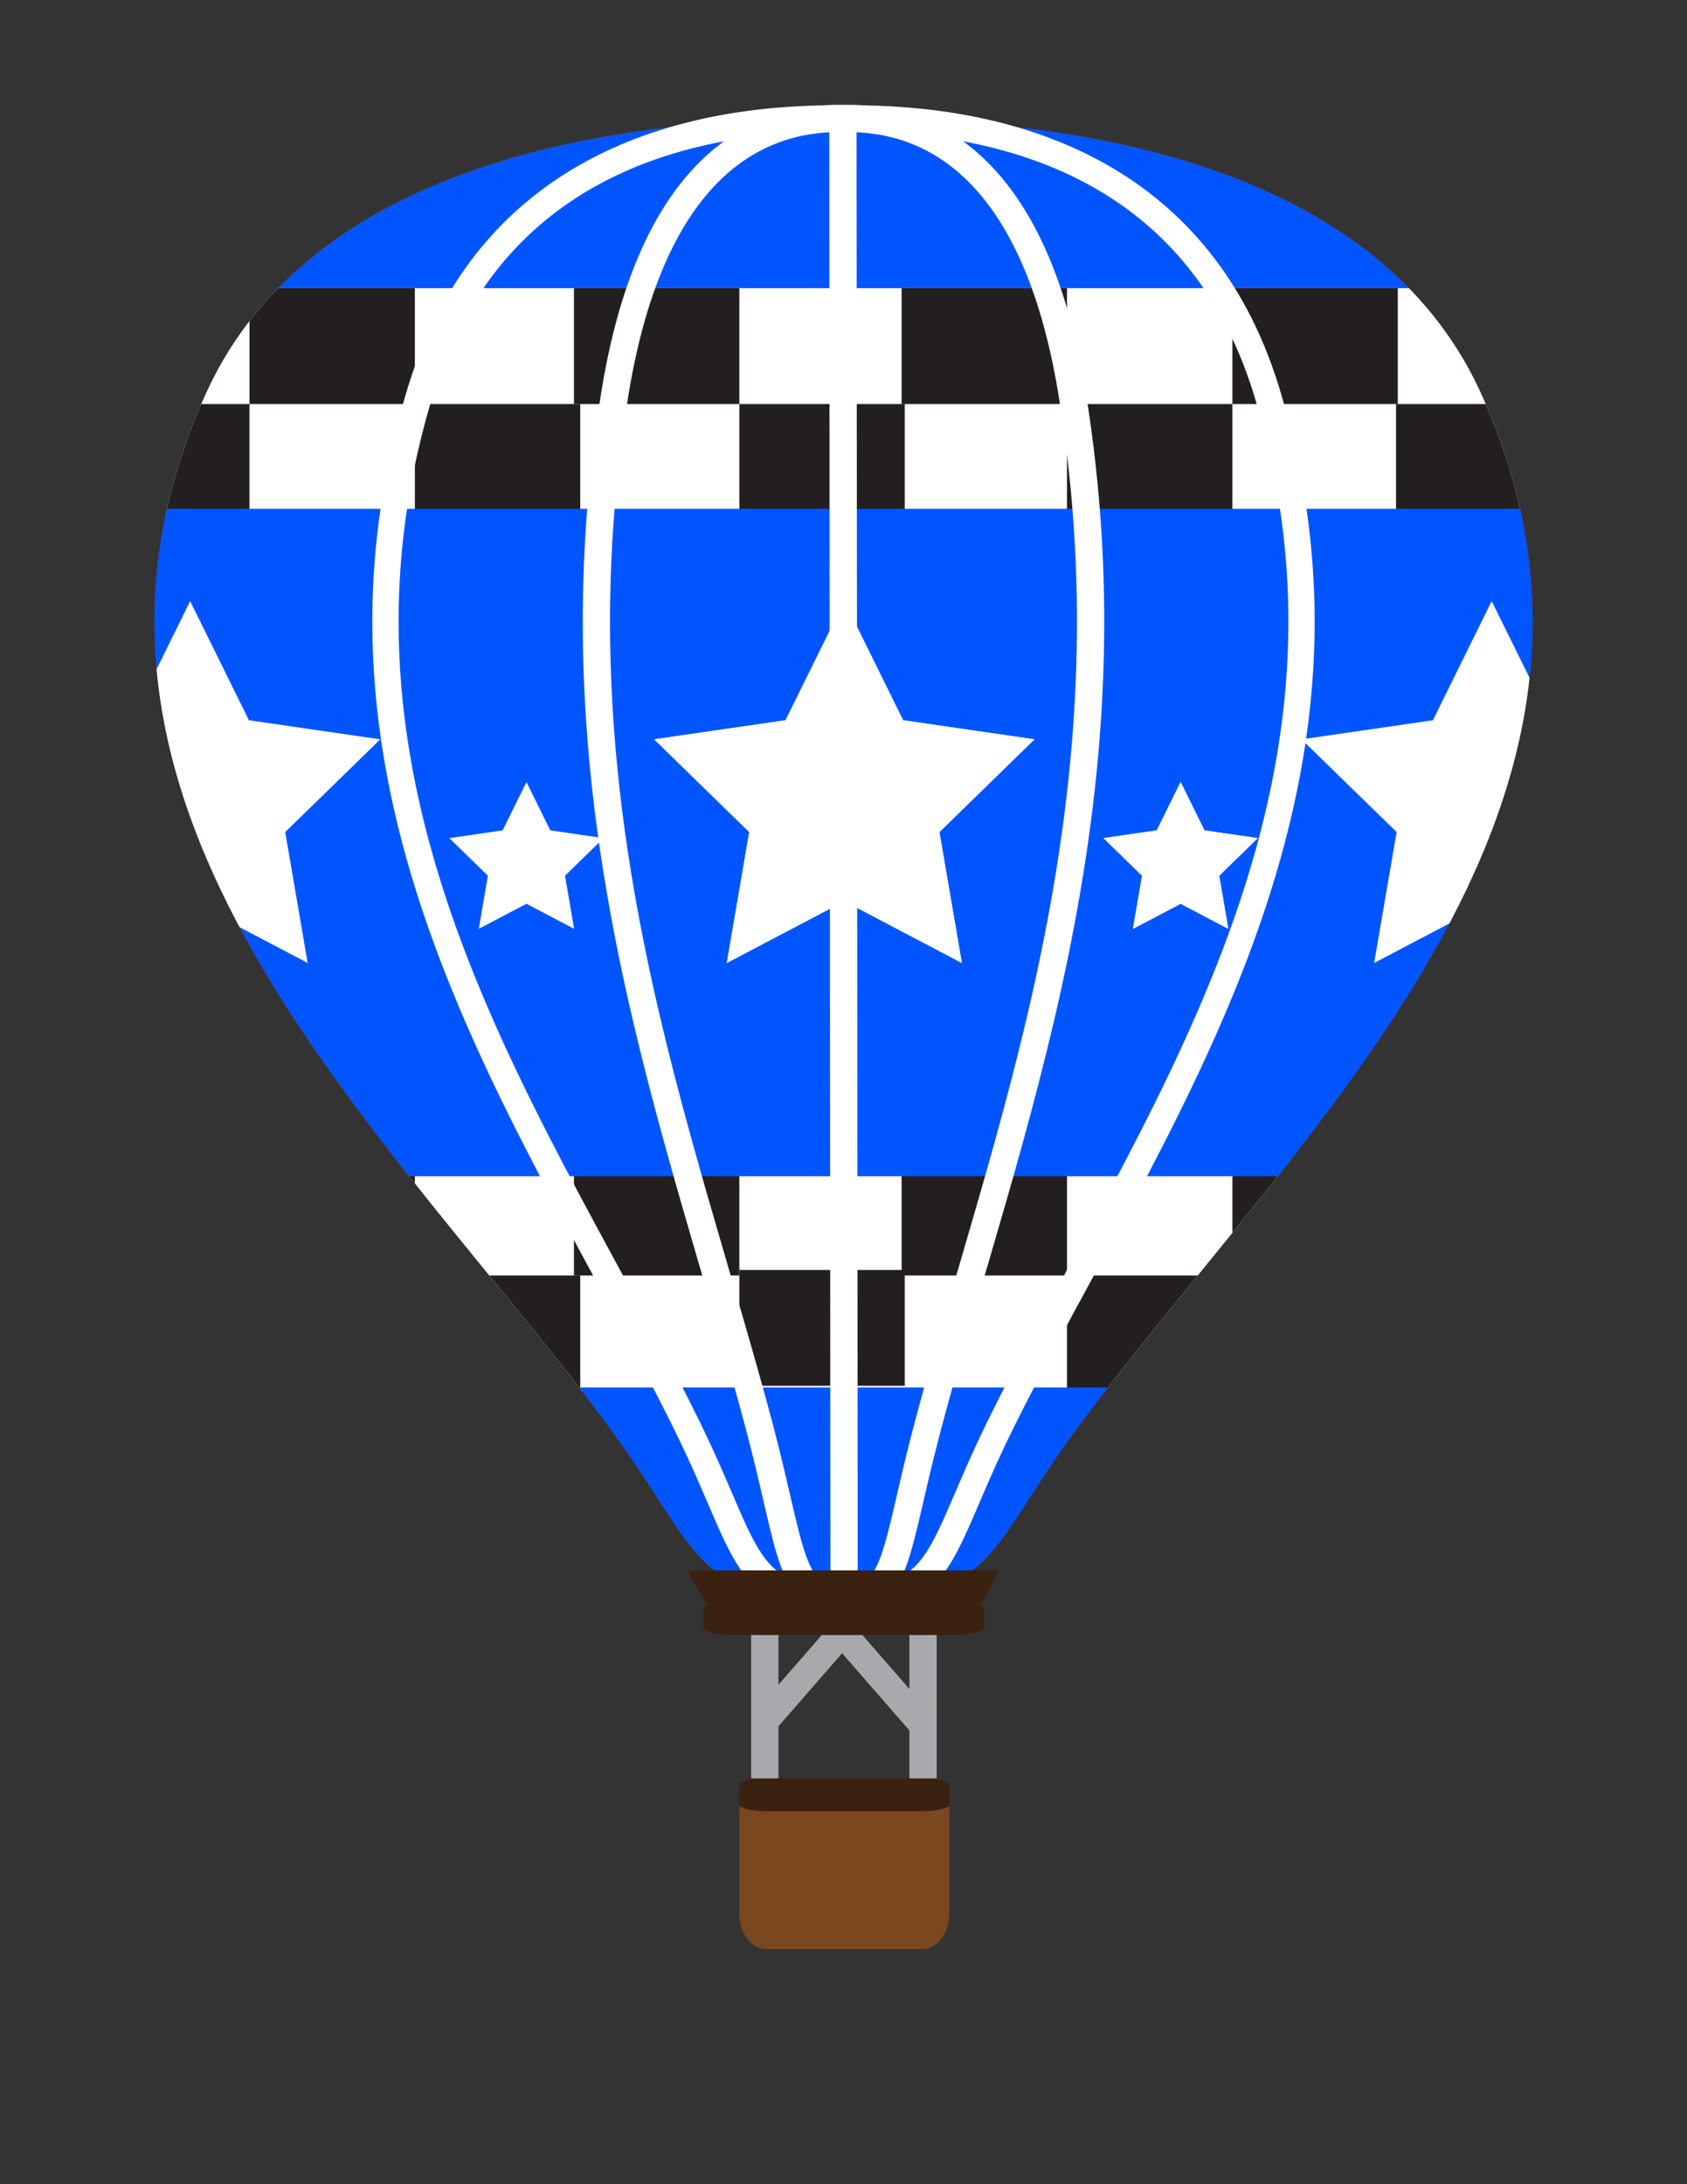 <svg xmlns="http://www.w3.org/2000/svg" xmlns:xlink="http://www.w3.org/1999/xlink" id="Layer_1" x="0px" y="0px" width="612px" height="792px" viewBox="0 0 612 792" xml:space="preserve"><rect x="0" y="0" width="612" height="792" fill="#333333" stroke="none"/><g>	<path fill="#C7EAFB" d="M469.781,531.455"></path>	<path fill="#7A471F" d="M344.385,693.873c0,7.099-4.314,12.854-9.64,12.854h-56.888c-5.324,0-9.641-5.755-9.641-12.854v-36.179   c0-7.1,4.316-12.854,9.641-12.854h56.888c5.324,0,9.64,5.755,9.64,12.854V693.873z"></path>	<path fill="#3B2110" d="M344.385,654.27c0,1.366-4.314,2.474-9.64,2.474h-56.888c-5.324,0-9.641-1.106-9.641-2.474v-6.957   c0-1.364,4.316-2.472,9.641-2.472h56.888c5.324,0,9.64,1.106,9.64,2.472V654.27z"></path>			<line fill="none" stroke="#A7A9AC" stroke-width="9.895" stroke-miterlimit="10" x1="277.44" y1="644.841" x2="277.44" y2="591.018"></line>			<line fill="none" stroke="#A7A9AC" stroke-width="9.895" stroke-miterlimit="10" x1="334.862" y1="644.841" x2="334.862" y2="591.018"></line>			<line fill="none" stroke="#A7A9AC" stroke-width="9.895" stroke-miterlimit="10" x1="277.44" y1="624.112" x2="306.301" y2="591.018"></line>			<line fill="none" stroke="#A7A9AC" stroke-width="9.895" stroke-miterlimit="10" x1="335.161" y1="625.968" x2="306.301" y2="592.872"></line>	<path fill="#242363" d="M77.712,363.54"></path>	<g>		<path fill="#ED1C24" d="M536.443,140.626c-0.501-1.069-0.991-2.114-1.468-3.13C535.642,138.915,536.15,140.001,536.443,140.626z"></path>		<path fill="#ED1C24" d="M534.977,137.496c-0.426-0.907-0.912-1.949-1.449-3.094C533.997,135.407,534.479,136.435,534.977,137.496z    "></path>		<g>			<path fill="#ED1C24" d="M306.601,580.127c-56.421,0-51.601-16.617-85.591-62.605C141.523,409.976,5.439,292.362,75.38,141.229     c37.412-79.813,141.276-98.898,230.02-98.275h1.201c88.743-0.624,192.607,18.462,230.021,98.275     c69.939,151.132-66.144,268.746-145.63,376.291c-33.99,45.989-29.169,62.606-85.591,62.606L306.601,580.127L306.601,580.127z"></path>			<g>				<g>					<defs>						<path id="SVGID_1_" d="M306.601,580.127c-56.421,0-51.601-16.617-85.591-62.605C141.523,409.976,5.439,292.362,75.38,141.229        c37.412-79.813,141.276-98.898,230.02-98.275h1.201c88.743-0.624,192.607,18.462,230.021,98.275        c69.939,151.132-66.144,268.746-145.63,376.291c-33.99,45.989-29.169,62.606-85.591,62.606L306.601,580.127L306.601,580.127z"></path>					</defs>					<clipPath id="SVGID_2_">						<use xlink:href="#SVGID_1_"></use>					</clipPath>					<rect x="-29.5" y="20.5" clip-path="url(#SVGID_2_)" fill="#0055FF" width="666" height="84"></rect>					<rect x="-29.5" y="104.5" clip-path="url(#SVGID_2_)" fill="#FFFFFF" width="666" height="84"></rect>					<rect x="-29.5" y="104.5" clip-path="url(#SVGID_2_)" fill="#231F20" width="60" height="42"></rect>					<rect x="30.5" y="146.5" clip-path="url(#SVGID_2_)" fill="#231F20" width="60" height="42"></rect>					<rect x="90.5" y="104.5" clip-path="url(#SVGID_2_)" fill="#231F20" width="60" height="42"></rect>					<rect x="150.5" y="146.5" clip-path="url(#SVGID_2_)" fill="#231F20" width="60" height="42"></rect>					<rect x="208.216" y="104.5" clip-path="url(#SVGID_2_)" fill="#231F20" width="60" height="42"></rect>					<rect x="268.216" y="146.5" clip-path="url(#SVGID_2_)" fill="#231F20" width="60" height="42"></rect>					<rect x="327.083" y="104.5" clip-path="url(#SVGID_2_)" fill="#231F20" width="60" height="42"></rect>					<rect x="387.083" y="146.5" clip-path="url(#SVGID_2_)" fill="#231F20" width="60" height="42"></rect>					<rect x="447.083" y="104.5" clip-path="url(#SVGID_2_)" fill="#231F20" width="60" height="42"></rect>					<rect x="506.443" y="146.5" clip-path="url(#SVGID_2_)" fill="#231F20" width="60" height="42"></rect>					<rect x="566.443" y="104.5" clip-path="url(#SVGID_2_)" fill="#231F20" width="60" height="42"></rect>					<rect x="-29.5" y="420.5" clip-path="url(#SVGID_2_)" fill="#FFFFFF" width="666" height="84"></rect>					<rect x="-29.5" y="420.5" clip-path="url(#SVGID_2_)" fill="#231F20" width="60" height="42"></rect>					<rect x="30.5" y="462.5" clip-path="url(#SVGID_2_)" fill="#231F20" width="60" height="42"></rect>					<rect x="90.5" y="420.5" clip-path="url(#SVGID_2_)" fill="#231F20" width="60" height="42"></rect>					<rect x="150.5" y="462.5" clip-path="url(#SVGID_2_)" fill="#231F20" width="60" height="42"></rect>					<rect x="208.216" y="420.5" clip-path="url(#SVGID_2_)" fill="#231F20" width="60" height="42"></rect>					<rect x="327.083" y="420.5" clip-path="url(#SVGID_2_)" fill="#231F20" width="60" height="42"></rect>					<rect x="387.083" y="462.5" clip-path="url(#SVGID_2_)" fill="#231F20" width="60" height="42"></rect>					<rect x="447.083" y="420.5" clip-path="url(#SVGID_2_)" fill="#231F20" width="60" height="42"></rect>					<rect x="506.443" y="462.5" clip-path="url(#SVGID_2_)" fill="#231F20" width="60" height="42"></rect>					<rect x="566.443" y="420.5" clip-path="url(#SVGID_2_)" fill="#231F20" width="60" height="42"></rect>					<rect x="-29.5" y="184.5" clip-path="url(#SVGID_2_)" fill="#0055FF" width="666" height="242"></rect>					<polygon clip-path="url(#SVGID_2_)" fill="#FFFFFF" points="306.301,217.967 327.617,261.16 375.283,268.086 340.792,301.707        348.935,349.18 306.301,326.767 263.667,349.18 271.81,301.707 237.318,268.086 284.984,261.16      "></polygon>					<polygon clip-path="url(#SVGID_2_)" fill="#FFFFFF" points="541.144,217.967 562.46,261.16 610.126,268.086 575.635,301.707        583.777,349.18 541.144,326.767 498.51,349.18 506.652,301.707 472.16,268.086 519.826,261.16      "></polygon>					<polygon clip-path="url(#SVGID_2_)" fill="#FFFFFF" points="428.301,283.574 436.948,301.095 456.283,303.904 442.292,317.543        445.595,336.8 428.301,327.708 411.007,336.8 414.31,317.543 400.318,303.904 419.653,301.095      "></polygon>					<polygon clip-path="url(#SVGID_2_)" fill="#FFFFFF" points="68.983,217.967 90.299,261.16 137.965,268.086 103.474,301.707        111.617,349.18 68.983,326.767 26.349,349.18 34.492,301.707 0,268.086 47.666,261.16      "></polygon>					<polygon clip-path="url(#SVGID_2_)" fill="#FFFFFF" points="190.983,283.574 199.63,301.095 218.965,303.904 204.974,317.543        208.277,336.8 190.983,327.708 173.689,336.8 176.992,317.543 163,303.904 182.335,301.095      "></polygon>					<rect x="-35.5" y="503.112" clip-path="url(#SVGID_2_)" fill="#0055FF" width="666" height="75.748"></rect>					<rect x="268.216" y="460.5" clip-path="url(#SVGID_2_)" fill="#231F20" width="60" height="42"></rect>				</g>			</g>		</g>		<g>			<g>				<defs>					<path id="SVGID_3_" d="M306.399,580.127c-37.504,0-34.299-16.617-56.894-62.605c-52.834-107.546-143.287-225.16-96.798-376.292       c24.867-79.813,93.906-98.898,152.892-98.275h0.799c58.985-0.624,128.024,18.462,152.893,98.275       c46.488,151.132-43.965,268.746-96.8,376.292c-22.593,45.988-19.39,62.605-56.892,62.605H306.399z"></path>				</defs>				<clipPath id="SVGID_4_">					<use xlink:href="#SVGID_3_"></use>				</clipPath>			</g>		</g>		<g>			<g>				<defs>					<path id="SVGID_5_" d="M306.399,580.127c-37.504,0-34.299-16.617-56.894-62.605c-52.834-107.546-143.287-225.16-96.798-376.292       c24.867-79.813,93.906-98.898,152.892-98.275h0.799c58.985-0.624,128.024,18.462,152.893,98.275       c46.488,151.132-43.965,268.746-96.8,376.292c-22.593,45.988-19.39,62.605-56.892,62.605H306.399z"></path>				</defs>				<clipPath id="SVGID_6_">					<use xlink:href="#SVGID_5_"></use>				</clipPath>			</g>		</g>		<g>			<g>				<defs>					<path id="SVGID_7_" d="M306.215,580.127c-20.231,0-18.503-16.617-30.69-62.605c-28.503-107.546-77.3-225.16-52.221-376.292       c13.415-79.813,50.659-98.898,82.481-98.275h0.43c31.822-0.624,69.066,18.462,82.481,98.275       c25.079,151.132-23.719,268.746-52.222,376.292c-12.188,45.988-10.459,62.605-30.689,62.605H306.215z"></path>				</defs>				<clipPath id="SVGID_8_">					<use xlink:href="#SVGID_7_"></use>				</clipPath>			</g>			<g>				<defs>					<path id="SVGID_9_" d="M306.215,580.127c-20.231,0-18.503-16.617-30.69-62.605c-28.503-107.546-77.3-225.16-52.221-376.292       c13.415-79.813,50.659-98.898,82.481-98.275h0.43c31.822-0.624,69.066,18.462,82.481,98.275       c25.079,151.132-23.719,268.746-52.222,376.292c-12.188,45.988-10.459,62.605-30.689,62.605H306.215z"></path>				</defs>				<clipPath id="SVGID_10_">					<use xlink:href="#SVGID_9_"></use>				</clipPath>			</g>		</g>		<path fill="none" stroke="#FFFFFF" stroke-width="9.53" stroke-miterlimit="10" d="M306.399,580.127    c-37.504,0-34.299-16.617-56.894-62.605c-52.834-107.546-143.287-225.16-96.798-376.292    c24.867-79.813,93.906-98.898,152.892-98.275h0.799c58.985-0.624,128.024,18.462,152.893,98.275    c46.488,151.132-43.965,268.746-96.8,376.292c-22.593,45.988-19.39,62.605-56.892,62.605H306.399z"></path>		<g>			<g>				<defs>					<path id="SVGID_11_" d="M306.215,580.127c-20.231,0-18.503-16.617-30.69-62.605c-28.503-107.546-77.3-225.16-52.221-376.292       c13.415-79.813,50.659-98.898,82.481-98.275h0.43c31.822-0.624,69.066,18.462,82.481,98.275       c25.079,151.132-23.719,268.746-52.222,376.292c-12.188,45.988-10.459,62.605-30.689,62.605H306.215z"></path>				</defs>				<clipPath id="SVGID_12_">					<use xlink:href="#SVGID_11_"></use>				</clipPath>			</g>		</g>		<path fill="none" stroke="#FFFFFF" stroke-width="9.895" stroke-miterlimit="10" d="M306.215,580.127    c-20.231,0-18.503-16.617-30.69-62.605c-28.503-107.546-77.3-225.16-52.221-376.292c13.415-79.813,50.659-98.898,82.481-98.275    h0.43c31.822-0.624,69.066,18.462,82.481,98.275c25.079,151.132-23.719,268.746-52.222,376.292    c-12.188,45.988-10.459,62.605-30.689,62.605H306.215z"></path>					<line fill="none" stroke="#FFFFFF" stroke-width="9.895" stroke-miterlimit="10" x1="306.215" y1="580.127" x2="305.785" y2="42.955"></line>	</g>	<polygon fill="#3B2110" points="249.366,569.421 362.635,569.421 352.124,588.3 259.795,588.3  "></polygon>	<path fill="#3B2110" d="M357.083,590.401c0,1.363-5.774,2.471-12.898,2.471h-76.12c-7.124,0-12.9-1.106-12.9-2.471v-6.959   c0-1.363,5.776-2.472,12.9-2.472h76.12c7.124,0,12.898,1.107,12.898,2.472V590.401z"></path></g><polygon fill="#FFFFFF" points="306.301,217.967 327.617,261.16 375.283,268.086 340.792,301.707 348.935,349.18 306.301,326.767   263.667,349.18 271.81,301.707 237.318,268.086 284.984,261.16 "></polygon><polygon fill="#FFFFFF" points="428.301,283.574 436.948,301.095 456.283,303.904 442.292,317.543 445.595,336.8 428.301,327.708   411.007,336.8 414.31,317.543 400.318,303.904 419.653,301.095 "></polygon></svg>